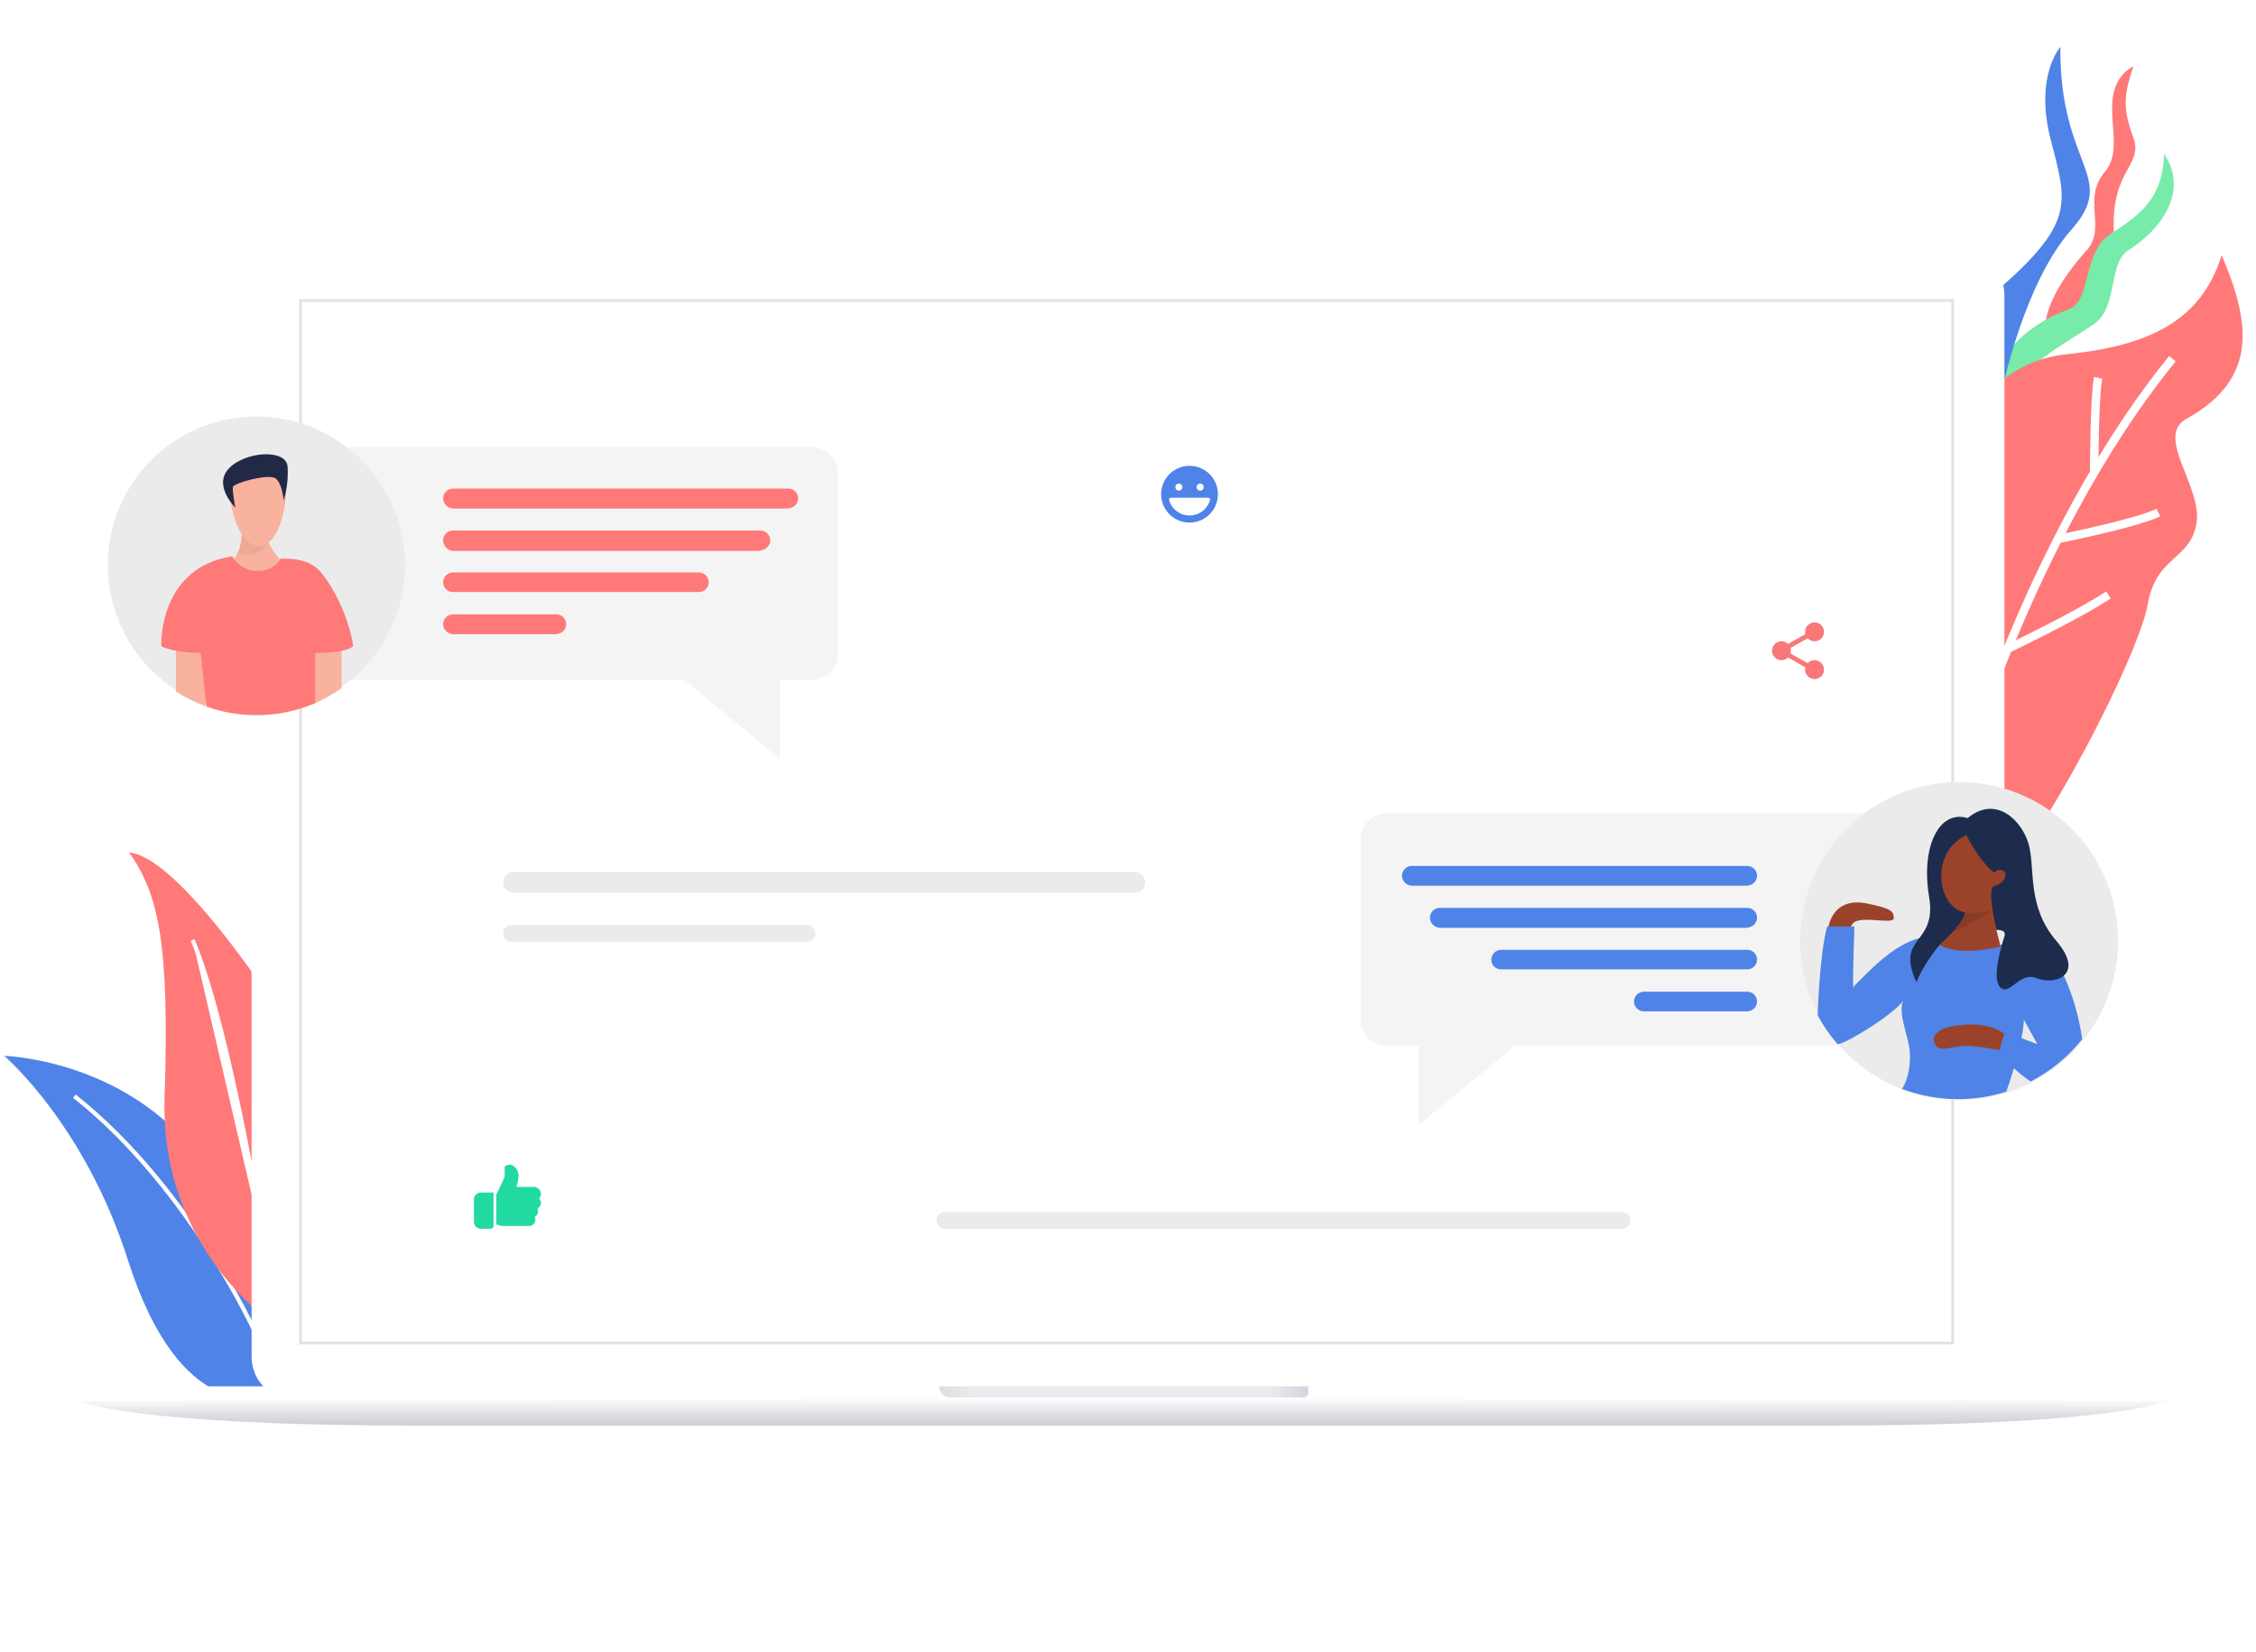 <svg width="807" height="591" viewBox="0 0 807 591" fill="none" xmlns="http://www.w3.org/2000/svg">
<path d="M731.799 119.327C731.799 119.327 728.689 109.485 746.192 89.79C753.851 81.859 744.551 71.191 753.032 61.346C761.513 51.502 748.111 32.63 763.152 23.605C759.593 34.544 759.324 38.647 763.152 49.312C766.98 59.978 753.306 60.8 756.591 88.148C757.13 105.105 731.799 119.327 731.799 119.327Z" fill="#FF7979"/>
<path d="M717.471 127.256C717.471 127.256 722.671 117.136 740.171 110.574C748.102 107.839 744.818 90.062 755.212 83.498C765.606 76.934 773.812 70.644 774.083 55.055C782.014 66.541 775.998 80.215 760.956 89.788C754.116 94.711 757.675 110.029 748.923 116.043C740.171 122.057 721.023 131.906 717.472 143.943C713.921 155.98 717.471 127.256 717.471 127.256Z" fill="#77EBAA"/>
<path d="M737.016 16.814C737.016 16.814 727.773 27.123 733.461 49.523C739.149 71.921 742.705 79.032 716.039 102.497V140.185C716.039 140.185 723.86 101.431 740.926 82.231C757.992 63.032 736.662 59.831 737.016 16.814Z" fill="#4F83E8"/>
<path d="M701.578 156.758C701.578 156.758 709.989 129.72 739.431 126.716C768.873 123.712 787.5 114.699 794.71 91.264C804.924 115.299 807.928 135.127 782.692 149.547C770.074 155.556 788.1 174.181 785.692 187.402C783.284 200.623 771.27 198.818 768.267 216.243C765.264 233.668 731.014 302.165 708.182 323.797C685.35 345.429 701.578 156.758 701.578 156.758Z" fill="#FF7979"/>
<path d="M710.081 253.588C710.081 253.588 715.805 236.307 726.743 212.308C738.051 187.497 755.092 155.308 777.1 128.333" stroke="white" stroke-width="3"/>
<path d="M736.114 192.862C736.114 192.862 763.673 187.393 772.088 183.396" stroke="white" stroke-width="3"/>
<path d="M717.601 232.41C717.601 232.41 743.266 220.21 754.201 212.845" stroke="white" stroke-width="3"/>
<path d="M749.102 168.82C749.102 168.82 749.185 141.197 750.551 135.18" stroke="white" stroke-width="3"/>
<path d="M94.796 499.468C94.796 499.468 64.796 510.646 45.769 450.833C30.276 402.195 1.514 377.762 1.514 377.762C1.514 377.762 42.848 378.818 69.398 411.855C95.948 444.892 99.252 457.906 99.252 457.906L94.796 499.468Z" fill="#4F83E8"/>
<path d="M94.205 483.853C94.205 481.322 68.861 425.547 26.58 392.169" stroke="white" stroke-width="1.5"/>
<path d="M99.253 474.699C99.253 474.699 56.992 447.899 58.872 392.434C60.752 336.969 56.521 319.571 46.18 304.998C66.394 306.879 106.821 372.69 106.821 372.69L99.253 474.699Z" fill="#FF7979"/>
<path d="M95.645 451.76C95.645 451.76 82.628 368.496 68.887 336.312L95.645 451.76Z" fill="white"/>
<path d="M95.645 451.76C95.645 451.76 82.628 368.496 68.887 336.312" stroke="white" stroke-width="1.5"/>
<path opacity="0.5" d="M692.133 477.524H121.831C114.927 477.524 109.331 483.121 109.331 490.024V496.159C109.331 503.063 114.927 508.659 121.831 508.659H692.133C699.037 508.659 704.633 503.063 704.633 496.159V490.024C704.633 483.121 699.037 477.524 692.133 477.524Z" fill="black"/>
<g filter="url(#filter0_d_500_3454)">
<path d="M701.402 88.995H105.602C96.986 88.995 90.002 95.98 90.002 104.595V484.395C90.002 493.011 96.986 499.995 105.602 499.995H701.402C710.018 499.995 717.002 493.011 717.002 484.395V104.595C717.002 95.98 710.018 88.995 701.402 88.995Z" fill="white"/>
</g>
<path d="M777 495.999H28V500.999H777V495.999Z" fill="white"/>
<path d="M336 495.999H468V498.285C468 498.74 467.819 499.176 467.498 499.497C467.177 499.818 466.741 499.999 466.286 499.999H340C338.939 499.999 337.922 499.578 337.172 498.827C336.421 498.077 336 497.06 336 495.999Z" fill="url(#paint0_linear_500_3454)"/>
<path d="M402.744 509.999V499.999L775 501.249C775 501.249 757.089 509.999 655.48 509.999H402.744ZM147.52 509.999C45.958 509.999 28 501.249 28 501.249L402.744 499.999V509.999H147.52Z" fill="url(#paint1_linear_500_3454)"/>
<path d="M698.999 107H106.999V481H698.999V107Z" fill="white"/>
<path d="M698.499 107.5H107.499V480.5H698.499V107.5Z" stroke="#E2E2E2"/>
<path opacity="0.54" d="M685.496 290.967H495.981C493.529 290.967 491.178 291.941 489.444 293.675C487.711 295.409 486.737 297.76 486.737 300.212V364.924C486.737 367.375 487.711 369.726 489.445 371.46C491.178 373.194 493.529 374.168 495.981 374.168H507.481V402.524L541.822 374.168H685.496C687.948 374.168 690.299 373.194 692.033 371.46C693.767 369.727 694.741 367.376 694.741 364.924V300.212C694.741 297.76 693.767 295.408 692.033 293.675C690.299 291.941 687.948 290.967 685.496 290.967Z" fill="#EBEBEB"/>
<path d="M405.927 311.974H183.721C181.665 311.974 179.999 313.64 179.999 315.696V315.697C179.999 317.752 181.665 319.419 183.721 319.419H405.927C407.983 319.419 409.649 317.752 409.649 315.697V315.696C409.649 313.64 407.983 311.974 405.927 311.974Z" fill="#EBEBEB"/>
<path d="M288.624 330.924H183.045C181.363 330.924 179.999 332.287 179.999 333.969C179.999 335.651 181.363 337.015 183.045 337.015H288.624C290.306 337.015 291.67 335.651 291.67 333.969C291.67 332.287 290.306 330.924 288.624 330.924Z" fill="#EBEBEB"/>
<path d="M580.148 433.584H338.045C336.363 433.584 334.999 434.948 334.999 436.629C334.999 438.311 336.363 439.675 338.045 439.675H580.148C581.83 439.675 583.194 438.311 583.194 436.629C583.194 434.948 581.83 433.584 580.148 433.584Z" fill="#EBEBEB"/>
<path opacity="0.54" d="M100.983 159.966H290.497C292.949 159.966 295.3 160.94 297.034 162.674C298.767 164.408 299.741 166.759 299.741 169.211V233.923C299.741 236.374 298.767 238.726 297.033 240.459C295.3 242.193 292.949 243.167 290.497 243.167H278.997V271.523L244.656 243.167H100.983C98.531 243.167 96.18 242.193 94.446 240.459C92.712 238.726 91.738 236.375 91.738 233.923V169.211C91.738 166.759 92.712 164.407 94.446 162.674C96.18 160.94 98.531 159.966 100.983 159.966Z" fill="#EBEBEB"/>
<path d="M281.24 174.955H162.272C160.35 174.955 158.792 176.513 158.792 178.435V178.436C158.792 180.358 160.35 181.916 162.272 181.916H281.24C283.162 181.916 284.72 180.358 284.72 178.436V178.435C284.72 176.513 283.162 174.955 281.24 174.955Z" fill="#FC7879"/>
<path d="M271.115 190.142H162.272C160.35 190.142 158.792 191.7 158.792 193.622V193.623C158.792 195.545 160.35 197.103 162.272 197.103H271.115C273.037 197.103 274.595 195.545 274.595 193.623V193.622C274.595 191.7 273.037 190.142 271.115 190.142Z" fill="#FC7879"/>
<path d="M249.916 205.33H161.956C160.209 205.33 158.792 206.747 158.792 208.494C158.792 210.242 160.209 211.658 161.956 211.658H249.916C251.663 211.658 253.08 210.242 253.08 208.494C253.08 206.747 251.663 205.33 249.916 205.33Z" fill="#FC7879"/>
<path d="M198.343 219.884H162.272C160.35 219.884 158.792 221.442 158.792 223.364V223.365C158.792 225.287 160.35 226.845 162.272 226.845H198.343C200.265 226.845 201.823 225.287 201.823 223.365V223.364C201.823 221.442 200.265 219.884 198.343 219.884Z" fill="#FC7879"/>
<path d="M91.714 149.01C102.227 149.01 112.504 152.127 121.246 157.968C129.987 163.809 136.8 172.111 140.824 181.824C144.847 191.537 145.9 202.225 143.849 212.536C141.798 222.847 136.735 232.319 129.301 239.753C121.867 247.187 112.395 252.249 102.084 254.3C91.773 256.351 81.085 255.299 71.372 251.276C61.659 247.252 53.357 240.439 47.516 231.698C41.675 222.956 38.558 212.679 38.558 202.166C38.558 188.068 44.158 174.547 54.127 164.579C64.096 154.61 77.616 149.01 91.714 149.01Z" fill="#EBEBEB"/>
<path d="M74.817 228.155L73.483 252.645C69.782 251.289 66.242 249.53 62.925 247.4V228.909L74.817 228.155Z" fill="#F8B29E"/>
<path d="M110.304 227L111.815 251.952C115.308 250.696 118.768 248.434 122.193 246.246V227.755L110.304 227Z" fill="#F8B29E"/>
<path d="M86.85 188.68C86.85 188.68 87.42 196.472 82.459 201.429C77.498 206.386 89.259 211.771 96.484 208.511C103.709 205.251 103.709 203.554 103.709 203.554C103.709 203.554 95.777 197.036 95.494 191.513L86.85 188.68Z" fill="#F8B29E"/>
<path d="M95.925 188.68C95.925 188.68 98.617 200.608 85 198.002C86 196.002 86.386 193.238 86.5 191.002L95.925 188.68Z" fill="#ECA995"/>
<path d="M92 204.294C98.245 204.371 100.327 199.906 100.327 199.906C100.327 199.906 109.84 199.038 114.386 204.294C120.15 210.894 125.099 222.334 126.339 231.203C123.365 233.816 112.749 233.612 112.749 233.612V251.565C106.117 254.43 98.965 255.899 91.74 255.879C85.628 255.878 79.561 254.83 73.804 252.779L71.819 233.615C71.819 233.615 62.132 233.556 57.708 231.206C57.429 224.126 60.262 202.454 83.066 199.048C83.962 200.631 85.259 201.95 86.828 202.871C88.397 203.792 90.181 204.283 92 204.294Z" fill="#FF7979"/>
<path d="M82.457 179.411C82.457 179.411 84.743 195.321 92.59 195.321C100.437 195.321 102.833 178.539 102.29 174.073C101.747 169.607 96.19 166.773 92.047 167.317C87.904 167.861 83.876 168.076 82.459 171.676C81.042 175.276 82.457 179.411 82.457 179.411Z" fill="#F8B29E"/>
<path d="M84.163 181.597C84.163 181.597 76.087 173.665 81.896 167.573C87.705 161.481 102.296 160.49 102.862 166.865C103.149 170.979 102.668 175.11 101.446 179.048C101.446 179.048 101.022 172.815 98.472 171.115C95.922 169.415 83.597 172.815 83.314 174.232C83.031 175.649 84.163 181.597 84.163 181.597Z" fill="#222946"/>
<g opacity="0.54">
<path d="M624.239 309.954H505.271C503.349 309.954 501.791 311.512 501.791 313.434V313.435C501.791 315.357 503.349 316.915 505.271 316.915H624.239C626.161 316.915 627.719 315.357 627.719 313.435V313.434C627.719 311.512 626.161 309.954 624.239 309.954Z" fill="#4F83E8"/>
<path d="M624.239 325.141H515.396C513.474 325.141 511.916 326.699 511.916 328.621V328.622C511.916 330.544 513.474 332.102 515.396 332.102H624.239C626.161 332.102 627.719 330.544 627.719 328.622V328.621C627.719 326.699 626.161 325.141 624.239 325.141Z" fill="#4F83E8"/>
<path d="M624.555 340.329H536.595C534.848 340.329 533.431 341.746 533.431 343.493C533.431 345.241 534.848 346.657 536.595 346.657H624.555C626.302 346.657 627.719 345.241 627.719 343.493C627.719 341.746 626.302 340.329 624.555 340.329Z" fill="#4F83E8"/>
<path d="M624.239 354.883H588.168C586.246 354.883 584.688 356.441 584.688 358.363V358.364C584.688 360.286 586.246 361.844 588.168 361.844H624.239C626.161 361.844 627.719 360.286 627.719 358.364V358.363C627.719 356.441 626.161 354.883 624.239 354.883Z" fill="#4F83E8"/>
</g>
<path d="M700.486 279.816C711.744 279.749 722.77 283.026 732.163 289.232C741.557 295.438 748.897 304.293 753.252 314.676C757.607 325.058 758.782 336.5 756.627 347.55C754.471 358.601 749.084 368.763 741.146 376.747C733.209 384.732 723.08 390.181 712.042 392.402C701.005 394.623 689.556 393.517 679.148 389.224C668.74 384.931 659.841 377.645 653.579 368.288C647.317 358.931 643.974 347.926 643.974 336.667C643.929 321.635 649.858 307.2 660.456 296.538C671.054 285.876 685.453 279.861 700.486 279.816Z" fill="#EBEBEB"/>
<path d="M653.986 332.066C653.986 332.066 655.168 320.839 667.577 323.2C676.443 324.973 677.424 325.957 677.424 328.518C677.424 331.079 664.224 326.943 662.455 330.882C660.686 334.821 653.986 332.066 653.986 332.066Z" fill="#9B432A"/>
<path d="M705.002 339.546C712.94 339.546 717.678 337.246 717.678 337.246C717.678 355.546 723.949 361.315 723.949 361.315C724.974 370.533 717.678 390.561 717.678 390.561C712.09 392.349 706.256 393.253 700.389 393.238C693.542 393.235 686.751 392.003 680.339 389.601C680.339 389.601 683.564 385.401 683.199 376.651C682.968 371.134 678.191 361.469 681.258 357.132C679.802 361.623 658.323 374.732 657.216 373.457C654.501 370.329 652.148 366.905 650.202 363.25C650.202 363.25 650.848 341.332 653.602 331.482H663.258C663.712 325.649 662.195 358.482 663.258 352.759C668.131 347.944 678.625 336.214 689.063 335.23C693.687 338.532 699.343 340.063 705.002 339.546Z" fill="#4F83E8"/>
<path d="M718.444 371.307C718.444 371.307 714.654 365.852 702.839 366.607C691.024 367.362 690.718 371.907 692.539 374.182C694.36 376.457 698.446 374.334 702.839 374.182C707.232 374.03 718.444 376.303 718.444 376.303V371.307Z" fill="#9B432A"/>
<path d="M715.222 349.02L732.555 339.933C742.402 351.75 744.83 371.786 744.83 371.786C739.809 378.076 733.524 383.243 726.381 386.953C722.146 384.089 718.382 380.584 715.223 376.565C715.34 374.58 717.223 369.2 717.223 369.2C724.329 371.894 728.784 373.578 728.784 373.578C728.784 373.578 723.727 364.323 715.222 349.02Z" fill="#4F83E8"/>
<path d="M693.777 338.111C693.777 338.111 688.091 344.891 685.532 351.39C677.805 334.617 693.016 338.39 690.062 320.861C687.108 303.332 693.412 289.545 703.851 292.696C714.092 284.226 723.351 293.679 725.711 302.149C728.071 310.619 724.924 324.212 735.561 336.619C746.198 349.026 734.772 352.572 728.661 350.012C722.55 347.452 719.209 355.92 715.861 353.557C712.513 351.194 715.072 341.148 717.042 334.846C719.012 328.544 693.777 338.111 693.777 338.111Z" fill="#1D2C4D"/>
<path d="M693.759 338.021C693.759 338.021 702.459 330.581 702.993 326.457C692.953 324.933 690.083 304.942 703.441 298.757C708.103 308.35 713.39 312.293 713.39 312.293C713.734 311.81 714.238 311.465 714.812 311.317C715.386 311.17 715.994 311.229 716.528 311.486C718.501 312.386 716.887 316.237 713.39 316.955C709.893 317.673 715.633 338.65 715.633 338.65C715.633 338.65 701.02 342.508 693.758 338.022" fill="#9B432A"/>
<path d="M712.783 325.646C712.783 325.646 696.477 335.698 699.225 332.638C700.932 330.743 702.756 328.276 702.994 326.458C702.994 326.458 704.578 327.536 712.783 325.646Z" fill="#8A3B25"/>
<path d="M172.032 426.648C171.369 426.648 170.733 426.912 170.264 427.381C169.795 427.85 169.532 428.485 169.532 429.148V437.136C169.532 437.799 169.795 438.435 170.264 438.904C170.733 439.373 171.369 439.636 172.032 439.636H175.032C175.574 439.637 176.101 439.459 176.532 439.131V426.648H172.032Z" fill="#21DAA2"/>
<path d="M193.496 430.396C193.497 430.104 193.439 429.815 193.328 429.545C193.216 429.275 193.053 429.03 192.846 428.824C193.08 428.569 193.257 428.267 193.367 427.939C193.477 427.61 193.517 427.263 193.485 426.918C193.407 426.287 193.098 425.706 192.618 425.288C192.138 424.87 191.521 424.645 190.885 424.654H184.713C185.166 423.367 185.434 422.022 185.508 420.66C185.508 418.494 183.668 416.666 182.508 416.666C181.856 416.676 181.224 416.888 180.698 417.274C180.64 417.321 180.592 417.38 180.56 417.448C180.528 417.515 180.511 417.589 180.511 417.664V421.05L177.635 427.28L177.515 427.341V438.041C178.301 438.401 179.151 438.601 180.015 438.631H189.181C189.7 438.638 190.205 438.47 190.616 438.153C191.027 437.836 191.319 437.39 191.444 436.887C191.559 436.381 191.495 435.851 191.263 435.387C191.526 435.256 191.76 435.074 191.952 434.852C192.145 434.63 192.291 434.373 192.384 434.094C192.477 433.816 192.514 433.521 192.493 433.229C192.473 432.936 192.394 432.65 192.263 432.387C192.632 432.202 192.943 431.917 193.161 431.566C193.379 431.214 193.495 430.809 193.496 430.396Z" fill="#21DAA2"/>
<path d="M425.514 166.657C423.505 166.657 421.542 167.253 419.872 168.369C418.201 169.485 416.9 171.071 416.131 172.927C415.362 174.782 415.161 176.824 415.553 178.795C415.945 180.765 416.912 182.574 418.333 183.995C419.753 185.415 421.563 186.382 423.533 186.774C425.503 187.166 427.545 186.965 429.401 186.196C431.256 185.427 432.842 184.126 433.958 182.456C435.074 180.785 435.67 178.822 435.67 176.813C435.667 174.121 434.596 171.539 432.692 169.635C430.788 167.731 428.207 166.66 425.514 166.657ZM429.322 173.004C429.573 173.004 429.818 173.079 430.027 173.218C430.236 173.358 430.398 173.556 430.494 173.788C430.59 174.019 430.616 174.275 430.567 174.521C430.518 174.767 430.397 174.993 430.219 175.171C430.042 175.348 429.816 175.469 429.57 175.518C429.323 175.567 429.068 175.542 428.836 175.446C428.604 175.35 428.406 175.187 428.267 174.978C428.127 174.77 428.053 174.524 428.053 174.273C428.054 173.937 428.188 173.615 428.426 173.377C428.663 173.139 428.986 173.005 429.322 173.004ZM421.705 173.004C421.956 173.004 422.201 173.079 422.41 173.218C422.619 173.357 422.781 173.556 422.877 173.787C422.973 174.019 422.999 174.274 422.95 174.52C422.901 174.767 422.78 174.993 422.603 175.17C422.425 175.348 422.199 175.469 421.953 175.518C421.707 175.567 421.452 175.542 421.22 175.446C420.988 175.35 420.79 175.188 420.65 174.979C420.511 174.77 420.436 174.525 420.436 174.274C420.437 173.938 420.57 173.615 420.808 173.377C421.046 173.139 421.368 173.005 421.705 173.004ZM425.513 184.429C423.856 184.426 422.245 183.884 420.924 182.884C419.602 181.885 418.641 180.483 418.187 178.889C418.16 178.795 418.156 178.696 418.174 178.599C418.193 178.503 418.233 178.412 418.292 178.334C418.351 178.256 418.428 178.192 418.515 178.149C418.603 178.105 418.7 178.082 418.798 178.082H432.23C432.328 178.082 432.424 178.105 432.512 178.148C432.6 178.192 432.676 178.255 432.735 178.333C432.794 178.412 432.834 178.503 432.852 178.599C432.87 178.695 432.866 178.795 432.84 178.889C432.386 180.483 431.425 181.885 430.104 182.885C428.782 183.884 427.171 184.427 425.514 184.43L425.513 184.429Z" fill="#4F83E8"/>
<path d="M625.014 309.813H505.014C503.081 309.813 501.514 311.38 501.514 313.313C501.514 315.246 503.081 316.813 505.014 316.813H625.014C626.947 316.813 628.514 315.246 628.514 313.313C628.514 311.38 626.947 309.813 625.014 309.813Z" fill="#4F83E8"/>
<path d="M625.014 324.813H515.014C513.081 324.813 511.514 326.38 511.514 328.313C511.514 330.246 513.081 331.813 515.014 331.813H625.014C626.947 331.813 628.514 330.246 628.514 328.313C628.514 326.38 626.947 324.813 625.014 324.813Z" fill="#4F83E8"/>
<path d="M625.014 339.813H537.014C535.081 339.813 533.514 341.38 533.514 343.313C533.514 345.246 535.081 346.813 537.014 346.813H625.014C626.947 346.813 628.514 345.246 628.514 343.313C628.514 341.38 626.947 339.813 625.014 339.813Z" fill="#4F83E8"/>
<path d="M625.014 354.813H588.014C586.081 354.813 584.514 356.38 584.514 358.313C584.514 360.246 586.081 361.813 588.014 361.813H625.014C626.947 361.813 628.514 360.246 628.514 358.313C628.514 356.38 626.947 354.813 625.014 354.813Z" fill="#4F83E8"/>
<path d="M282.014 174.813H162.014C160.081 174.813 158.514 176.38 158.514 178.313C158.514 180.246 160.081 181.813 162.014 181.813H282.014C283.947 181.813 285.514 180.246 285.514 178.313C285.514 176.38 283.947 174.813 282.014 174.813Z" fill="#FF7979"/>
<path d="M272.014 189.813H162.014C160.081 189.813 158.514 191.38 158.514 193.313C158.514 195.246 160.081 196.813 162.014 196.813H272.014C273.947 196.813 275.514 195.246 275.514 193.313C275.514 191.38 273.947 189.813 272.014 189.813Z" fill="#FF7979"/>
<path d="M250.014 204.813H162.014C160.081 204.813 158.514 206.38 158.514 208.313C158.514 210.246 160.081 211.813 162.014 211.813H250.014C251.947 211.813 253.514 210.246 253.514 208.313C253.514 206.38 251.947 204.813 250.014 204.813Z" fill="#FF7979"/>
<path d="M199.014 219.813H162.014C160.081 219.813 158.514 221.38 158.514 223.313C158.514 225.246 160.081 226.813 162.014 226.813H199.014C200.947 226.813 202.514 225.246 202.514 223.313C202.514 221.38 200.947 219.813 199.014 219.813Z" fill="#FF7979"/>
<path d="M651.839 226.056C651.839 226.598 651.678 227.129 651.376 227.58C651.075 228.032 650.646 228.384 650.145 228.592C649.643 228.799 649.091 228.854 648.559 228.748C648.026 228.642 647.537 228.381 647.153 227.997C646.769 227.613 646.508 227.124 646.402 226.592C646.296 226.059 646.35 225.507 646.558 225.006C646.765 224.504 647.117 224.075 647.568 223.774C648.02 223.472 648.55 223.311 649.093 223.311C649.821 223.311 650.519 223.6 651.034 224.114C651.549 224.629 651.839 225.327 651.839 226.056Z" fill="#F97778"/>
<path d="M649.094 229.435C648.426 229.435 647.772 229.237 647.217 228.865C646.661 228.494 646.228 227.966 645.972 227.349C645.716 226.731 645.65 226.052 645.78 225.397C645.91 224.741 646.232 224.139 646.705 223.666C647.177 223.194 647.779 222.872 648.435 222.742C649.09 222.611 649.77 222.678 650.387 222.934C651.005 223.19 651.532 223.623 651.904 224.178C652.275 224.734 652.473 225.387 652.473 226.056C652.472 226.952 652.116 227.811 651.482 228.444C650.849 229.078 649.99 229.434 649.094 229.435ZM649.094 223.944C648.676 223.944 648.268 224.068 647.921 224.3C647.573 224.532 647.303 224.862 647.143 225.248C646.983 225.633 646.941 226.058 647.023 226.468C647.104 226.877 647.305 227.254 647.601 227.549C647.896 227.845 648.272 228.046 648.682 228.127C649.092 228.209 649.516 228.167 649.902 228.007C650.288 227.847 650.618 227.576 650.85 227.229C651.082 226.882 651.206 226.473 651.206 226.056C651.205 225.496 650.983 224.959 650.587 224.563C650.191 224.167 649.654 223.944 649.094 223.944Z" fill="#F97778"/>
<path d="M651.839 239.573C651.839 240.116 651.678 240.647 651.376 241.098C651.074 241.549 650.645 241.901 650.144 242.108C649.642 242.316 649.09 242.37 648.558 242.264C648.025 242.158 647.536 241.897 647.153 241.513C646.769 241.129 646.508 240.64 646.402 240.107C646.296 239.575 646.35 239.023 646.558 238.521C646.766 238.02 647.118 237.591 647.569 237.29C648.02 236.988 648.551 236.827 649.094 236.827C649.455 236.827 649.812 236.898 650.145 237.036C650.478 237.174 650.78 237.376 651.035 237.632C651.29 237.887 651.492 238.189 651.63 238.522C651.768 238.856 651.839 239.213 651.839 239.573Z" fill="#F97778"/>
<path d="M649.094 242.95C648.426 242.95 647.772 242.752 647.217 242.381C646.661 242.01 646.228 241.482 645.972 240.864C645.716 240.247 645.65 239.568 645.78 238.912C645.91 238.257 646.232 237.655 646.705 237.182C647.177 236.71 647.779 236.388 648.435 236.257C649.09 236.127 649.77 236.194 650.387 236.45C651.005 236.705 651.532 237.138 651.904 237.694C652.275 238.25 652.473 238.903 652.473 239.571C652.472 240.467 652.116 241.326 651.482 241.96C650.849 242.593 649.99 242.95 649.094 242.95ZM649.094 237.459C648.676 237.459 648.268 237.583 647.921 237.815C647.573 238.047 647.303 238.377 647.143 238.763C646.983 239.149 646.941 239.574 647.023 239.983C647.104 240.393 647.305 240.769 647.601 241.065C647.896 241.36 648.272 241.561 648.682 241.643C649.092 241.724 649.516 241.682 649.902 241.523C650.288 241.363 650.618 241.092 650.85 240.745C651.082 240.397 651.206 239.989 651.206 239.571C651.205 239.012 650.982 238.475 650.586 238.079C650.191 237.683 649.654 237.461 649.094 237.46V237.459Z" fill="#F97778"/>
<path d="M640.012 232.813C640.012 233.357 639.851 233.888 639.55 234.339C639.248 234.791 638.819 235.143 638.318 235.351C637.816 235.559 637.264 235.614 636.731 235.508C636.198 235.402 635.709 235.14 635.325 234.756C634.941 234.372 634.679 233.883 634.573 233.35C634.467 232.818 634.521 232.266 634.729 231.764C634.937 231.262 635.289 230.833 635.74 230.531C636.192 230.229 636.723 230.068 637.266 230.068C637.627 230.068 637.984 230.139 638.317 230.277C638.65 230.415 638.953 230.617 639.208 230.872C639.463 231.127 639.665 231.43 639.803 231.763C639.941 232.096 640.012 232.453 640.012 232.813Z" fill="#F97778"/>
<path d="M637.267 236.193C636.599 236.193 635.945 235.994 635.39 235.623C634.834 235.252 634.401 234.724 634.145 234.107C633.889 233.489 633.823 232.81 633.953 232.154C634.083 231.499 634.405 230.897 634.878 230.424C635.35 229.952 635.952 229.63 636.608 229.499C637.263 229.369 637.943 229.436 638.56 229.692C639.178 229.948 639.705 230.381 640.077 230.936C640.448 231.492 640.646 232.145 640.646 232.814C640.645 233.709 640.289 234.568 639.655 235.202C639.022 235.836 638.163 236.192 637.267 236.193ZM637.267 230.702C636.849 230.702 636.441 230.825 636.094 231.058C635.746 231.29 635.476 231.619 635.316 232.005C635.156 232.391 635.114 232.816 635.196 233.226C635.277 233.635 635.478 234.012 635.774 234.307C636.069 234.602 636.445 234.804 636.855 234.885C637.265 234.966 637.689 234.925 638.075 234.765C638.461 234.605 638.791 234.334 639.023 233.987C639.255 233.64 639.379 233.231 639.379 232.814C639.378 232.254 639.156 231.717 638.76 231.321C638.364 230.925 637.827 230.702 637.267 230.702Z" fill="#F97778"/>
<path d="M639.262 232.409C639.076 232.409 638.894 232.347 638.747 232.234C638.599 232.12 638.493 231.961 638.445 231.781C638.397 231.6 638.41 231.409 638.482 231.237C638.554 231.066 638.681 230.922 638.843 230.83L646.681 226.361C646.778 226.302 646.885 226.264 646.997 226.247C647.108 226.231 647.222 226.237 647.332 226.265C647.441 226.294 647.543 226.344 647.633 226.412C647.723 226.481 647.798 226.567 647.854 226.665C647.909 226.763 647.945 226.872 647.958 226.984C647.972 227.096 647.962 227.21 647.931 227.318C647.9 227.427 647.847 227.528 647.776 227.615C647.705 227.703 647.617 227.776 647.517 227.829L639.678 232.298C639.551 232.37 639.408 232.409 639.262 232.409Z" fill="#F97778"/>
<path d="M647.1 239.378C646.954 239.378 646.81 239.34 646.683 239.267L638.846 234.8C638.658 234.686 638.522 234.503 638.466 234.29C638.411 234.077 638.441 233.851 638.55 233.659C638.659 233.468 638.838 233.327 639.05 233.266C639.261 233.205 639.488 233.228 639.682 233.332L647.521 237.801C647.683 237.893 647.81 238.037 647.882 238.209C647.954 238.38 647.967 238.571 647.919 238.752C647.871 238.932 647.765 239.091 647.617 239.205C647.47 239.318 647.288 239.38 647.102 239.38L647.1 239.378Z" fill="#F97778"/>
<defs>
<filter id="filter0_d_500_3454" x="30.002" y="29.995" width="747" height="531" filterUnits="userSpaceOnUse" color-interpolation-filters="sRGB">
<feFlood flood-opacity="0" result="BackgroundImageFix"/>
<feColorMatrix in="SourceAlpha" type="matrix" values="0 0 0 0 0 0 0 0 0 0 0 0 0 0 0 0 0 0 127 0" result="hardAlpha"/>
<feOffset dy="1"/>
<feGaussianBlur stdDeviation="30"/>
<feColorMatrix type="matrix" values="0 0 0 0 0.122 0 0 0 0 0.282 0 0 0 0 0.365 0 0 0 0.122 0"/>
<feBlend mode="normal" in2="BackgroundImageFix" result="effect1_dropShadow_500_3454"/>
<feBlend mode="normal" in="SourceGraphic" in2="effect1_dropShadow_500_3454" result="shape"/>
</filter>
<linearGradient id="paint0_linear_500_3454" x1="336" y1="497.999" x2="468" y2="497.999" gradientUnits="userSpaceOnUse">
<stop stop-color="#BCBDBF" stop-opacity="0.502"/>
<stop offset="0.098" stop-color="#D8D8DF" stop-opacity="0.502"/>
<stop offset="0.888" stop-color="#D8D8DF" stop-opacity="0.502"/>
<stop offset="1" stop-color="#ADAABD" stop-opacity="0.502"/>
</linearGradient>
<linearGradient id="paint1_linear_500_3454" x1="401.5" y1="499.999" x2="401.5" y2="509.999" gradientUnits="userSpaceOnUse">
<stop stop-color="white"/>
<stop offset="1" stop-color="#CDCBD5"/>
</linearGradient>
</defs>
</svg>
